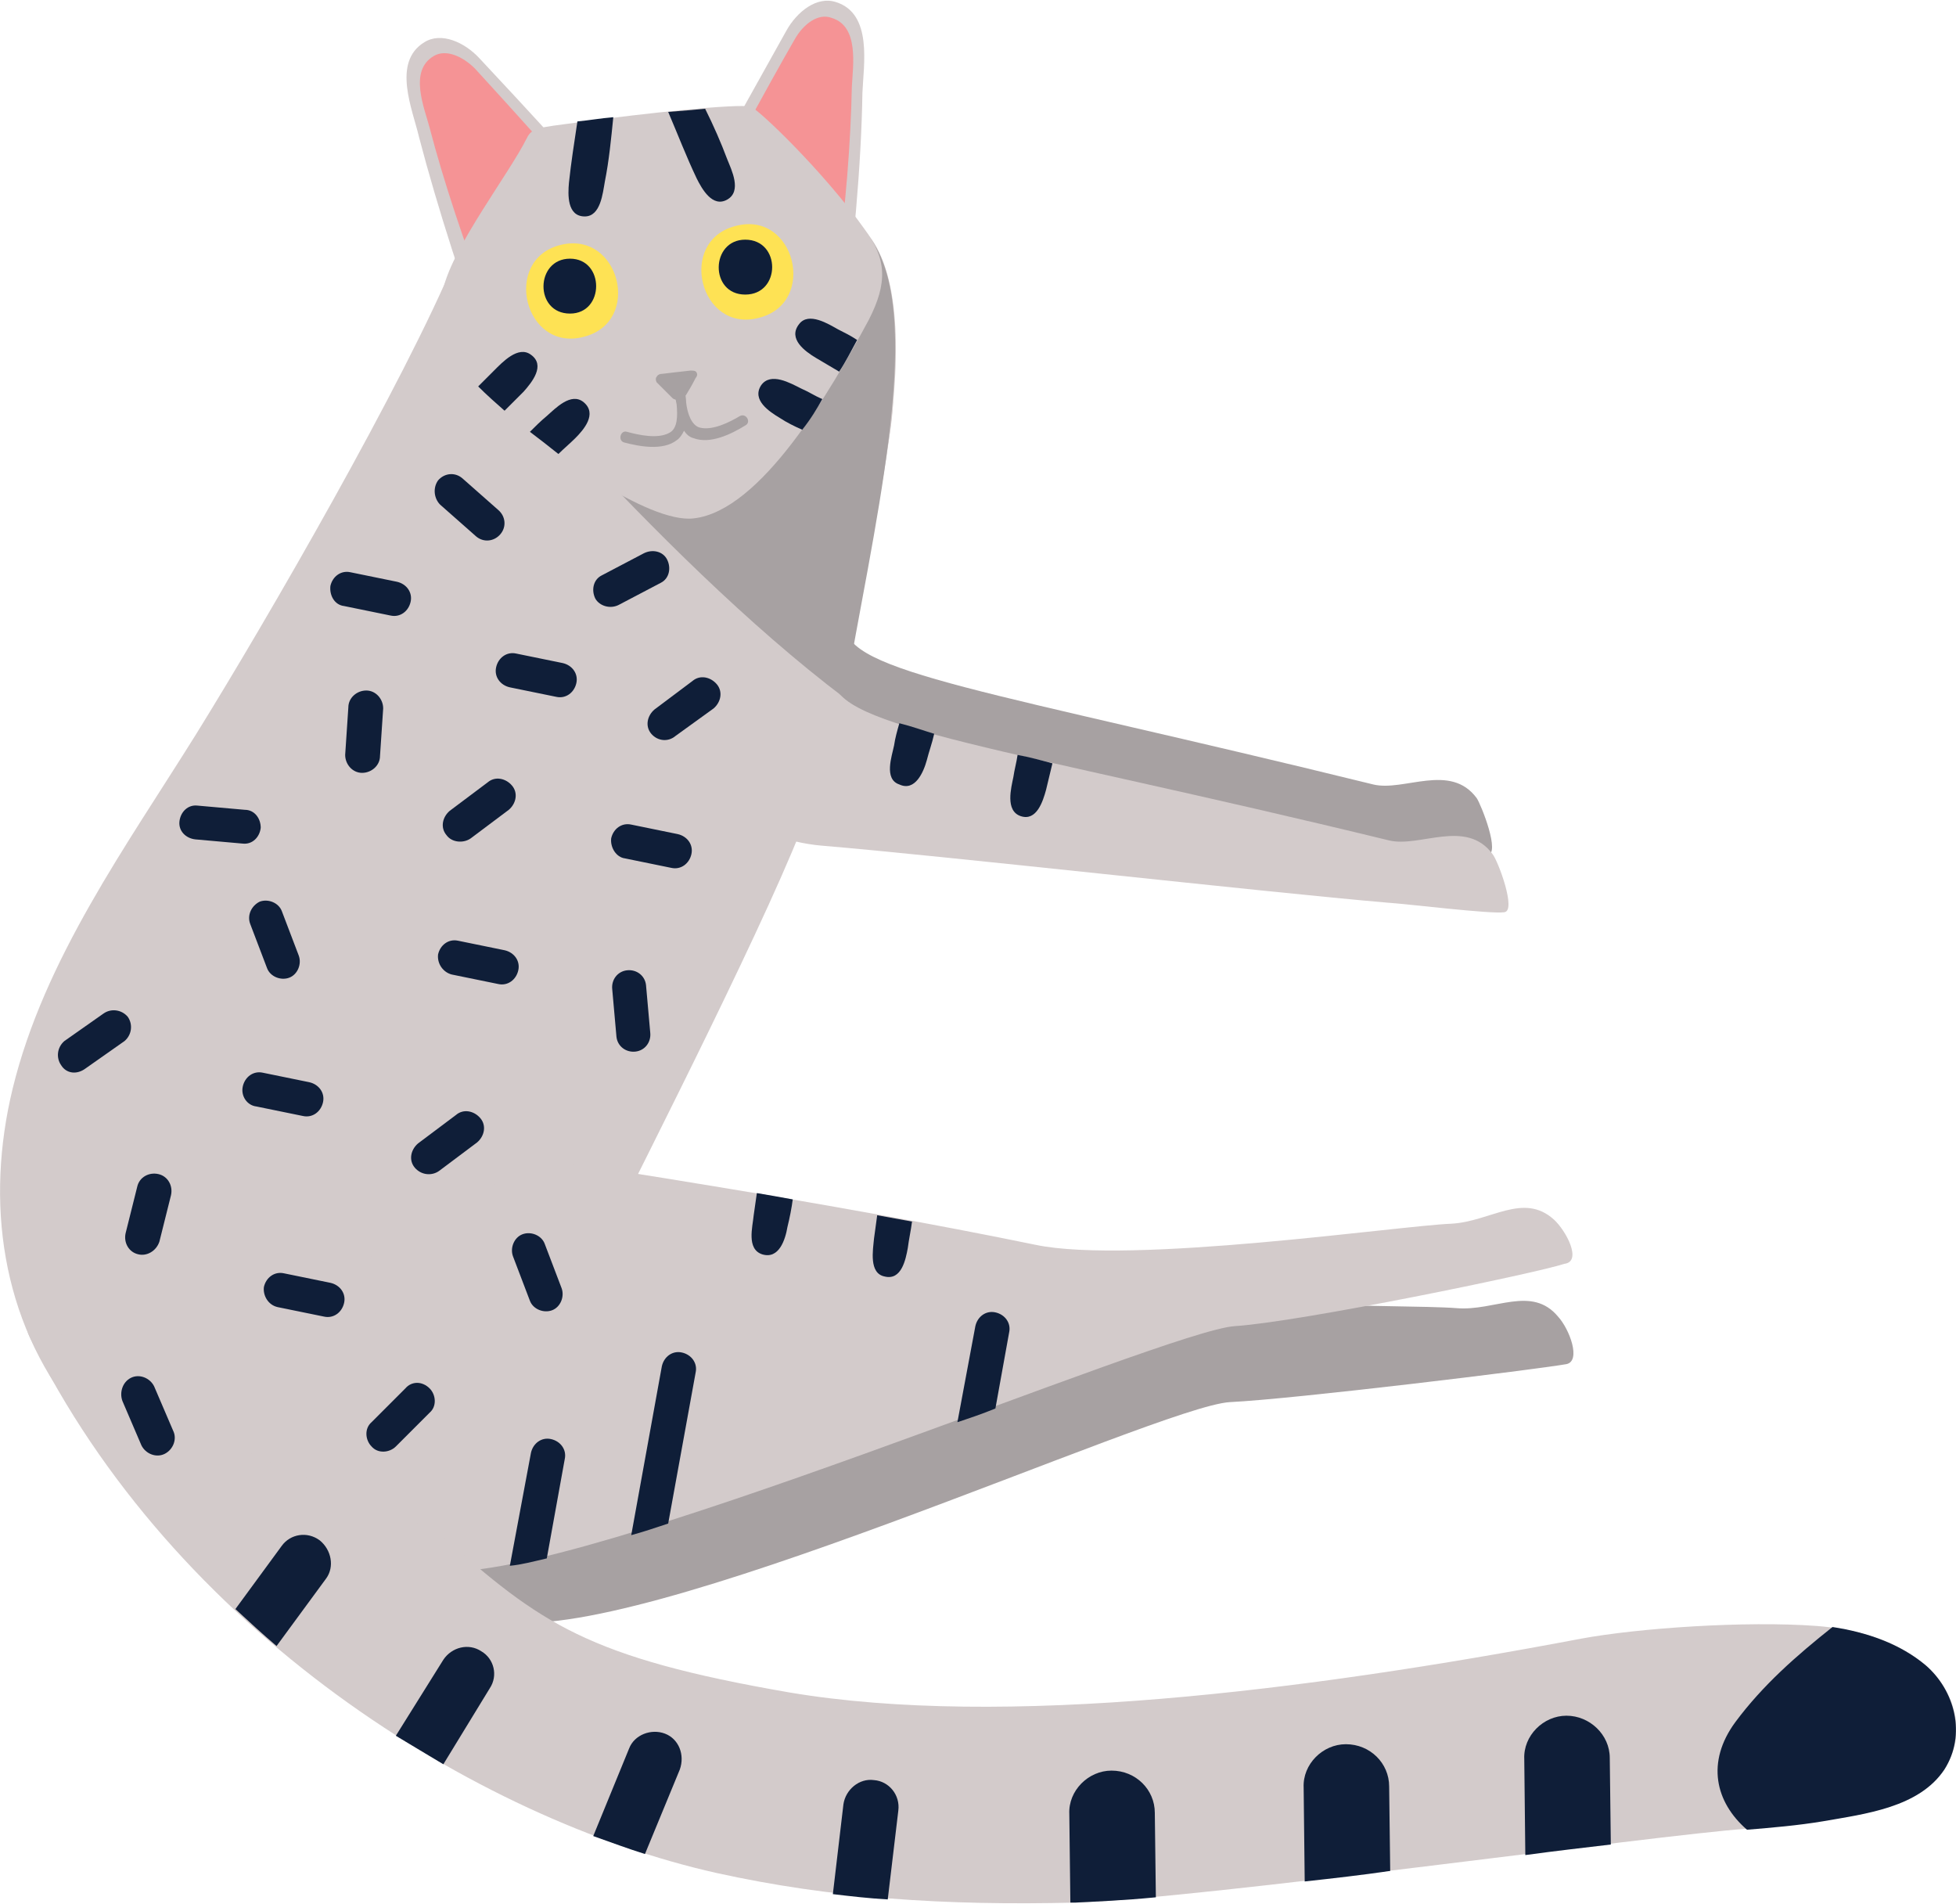 <?xml version="1.0" encoding="UTF-8"?> <!-- Generator: Adobe Illustrator 25.3.1, SVG Export Plug-In . SVG Version: 6.00 Build 0) --> <svg xmlns="http://www.w3.org/2000/svg" xmlns:xlink="http://www.w3.org/1999/xlink" version="1.1" id="Layer_1" x="0px" y="0px" viewBox="0 0 185.3 180.3" style="enable-background:new 0 0 185.3 180.3;" xml:space="preserve"> <style type="text/css"> .st0{fill:#A7A1A2;} .st1{fill:#D3CBCB;} .st2{fill:#F59395;} .st3{fill:#FEE254;} .st4{fill:#0F1E38;} </style> <g> <path class="st0" d="M147.6,124.7c-2.5-3-6-0.5-9.6-0.8c-5-0.4-30.5,0.1-39.3-2.9c-18.7-6.4-48.9-9.5-48.9-9.5s-17-0.8-12.9,1.8 c-1.8,1.9-2.2,5,0,6.5c-4.5-0.2-9-0.1-13.3,0.7c-2.6,0.5-4.3,3-3.8,5.4c-1.3-1-2.5-2.1-3.6-3.3c-4-4.1-2.9,10.1,1.1,14.2 c8.3,8.5,18.5,14.3,30.2,16.7c12.7,2.6,62.2-20.3,69-20.7c6.2-0.3,29.1-3.1,31.9-3.6C149.8,128.9,148.7,125.9,147.6,124.7z"></path> <path class="st0" d="M139.9,75.6c-2.5-3.4-6.9-0.6-9.8-1.3c-36.2-8.9-50.2-10.6-50-15.1c0.2-3.8,2.7-19.8,2.9-26.5 c0.1-3.8-5.1-4.4-5.7-0.5c-0.8,5.2-1.5,10.3-2.3,15.5c-0.5,3.5-1.4,7.2-1.1,10.8c0.1,1.4,0.4,2.6,0.9,3.7c-0.2-0.1-0.5-0.2-0.7-0.3 c-3.4-3.6-7.6-6.4-9-0.5c-1.9,7.9,4.1,12.7,11.2,13.3c10.9,0.9,41.9,4.4,53.6,5.4c1.7,0.1,9.8,1.1,11,0.9 C142.2,80.9,140.3,76.2,139.9,75.6z"></path> <path class="st1" d="M141.4,80.9c-2.5-3.4-6.9-0.6-9.8-1.3C95.4,70.8,78.8,68.9,79,64.3c0.2-3.8,5.4-19.5,5.6-26.2 c0.1-3.8-5.1-4.4-5.7-0.5c-0.8,5.2-1.5,10.3-2.3,15.5c-0.5,3.5-1.4,7.2-1.1,10.8c0.1,1.4,0.4,2.6,0.9,3.7c-0.2-0.1-0.5-0.2-0.7-0.3 c-3.4-3.6-7.6-6.4-9-0.5c-1.9,7.9,4.1,12.7,11.2,13.3c10.9,0.9,41.9,4.4,53.6,5.4c1.7,0.1,9.8,1.1,11,0.9 C143.7,86.3,141.9,81.5,141.4,80.9z"></path> <path class="st1" d="M82.8,23c-1.8-2.9-7.6-5.2-10.7-3.9c-1.2,0.3-2.3,0.8-3.3,1.8c-1.2,1.2-1.9,3-2,4.8c-3-0.8-6.6,0-8.1,3 c-0.3,0.5-0.5,1-0.8,1.5c-0.7-0.1-1.5-0.1-2.2,0c-0.3-2.8-2.7-5.3-5.2-6.1c-4-1.2-5.9-3.1-7.3,0.3c-4.9,11.8-17.9,34.3-24.6,45.1 C12,80.1,4.2,90.8,1.2,103.1c-2.6,10.7-1.1,21.9,5.9,30.6c4.7,5.9,17.9,16.2,25.1,8.7c4.1-1.1,8.1-3.5,11.1-6.1 c7.8-6.7,9.3-9.5,13.9-18.6c4.2-8.5,16.2-32,19.4-41c2.1-4.6-0.8-1.3,0.7-6.1C81.3,57.4,88.4,32.1,82.8,23z"></path> <path class="st1" d="M54.9,15.8c0,0-4.9-5.4-9.5-10.3c-1.4-1.5-3.6-2.5-5.2-1.5c-3.1,1.9-1.1,6.4-0.5,9c1.7,6.5,4.4,15,6.9,21.3 c0.8,1.9,3.8,0.7,3-1.2c-0.7-1.8-1.5-3.7-2.2-5.6c0.2,0.5,0.5,0.9,0.8,1.3c1.1,1.5,3.2,0.2,2.8-1.5c0.3-0.1,0.6-0.2,0.8-0.4 c0.9,0.1,2-0.5,1.9-1.8c0,0,0-0.1,0-0.1C55,25,54.9,15.8,54.9,15.8z"></path> <path class="st0" d="M82.8,23.1c-0.3-0.5-0.7-0.9-1.1-1.3c-0.2,0.3-0.3,0.6-0.4,0.9c-0.2,0.9-0.3,1.7-0.5,2.6 c-0.2,0.4-0.3,0.8-0.3,1.3c-0.2,0.7-0.4,1.4-0.6,2c-0.8,0.5-1.3,1.5-0.9,2.6c0,0,0,0,0,0c-0.1,0.2-0.2,0.4-0.3,0.6 c-1.7-0.5-3.6,0.7-3.4,2.4c-0.3,0-0.5,0.1-0.8,0.3c-2,0.7-4,1.3-6,1.8c-0.1,0-0.1-0.1-0.2-0.1c-1-0.3-1.9,0.1-2.5,0.8 c-0.4,0.1-0.8,0.2-1.3,0.3c-0.3,0-0.7,0.1-1,0.3c-1.1,0.3-2.1,0.6-3.2,0.9c-0.6,0.2-1.1,0.6-1.4,1.1c-0.5-0.5-0.9-0.9-1.4-1.4 c-2.2-2.4-5.7,1.2-3.5,3.5c7.7,8.3,17,17.6,26,24.4C82.6,50.6,87.6,30.8,82.8,23.1z"></path> <path class="st2" d="M55.2,17.8c0,0-6.7-7.5-10.2-11.3c-1.1-1.1-2.7-1.9-3.9-1.2c-2.4,1.4-0.9,4.9-0.4,6.8c1.3,5,3.4,11.3,5.3,16.1 c0.6,1.5,2.9,0.5,2.3-0.9c-0.6-1.4,3.2-5.1,3.2-6c0,0,0-0.1,0-0.1C52.2,21.2,55.2,17.8,55.2,17.8z"></path> <path class="st1" d="M67.7,15.1c0,0,3.5-6.3,6.8-12.2c1-1.8,2.9-3.3,4.7-2.7c3.5,1.1,2.6,6,2.5,8.6c-0.1,6.8-0.9,15.6-1.9,22.3 c-0.3,2.1-3.5,1.6-3.2-0.5c0.3-2,0.6-4,0.8-6c-0.1,0.5-0.3,1-0.5,1.5c-0.7,1.7-3.1,0.9-3.1-0.8c-0.3,0-0.6-0.1-0.9-0.2 c-0.9,0.4-2-0.1-2.2-1.3c0,0,0-0.1,0-0.1C69.7,24,67.7,15.1,67.7,15.1z"></path> <path class="st2" d="M67.9,17.1c0,0,4.8-8.9,7.4-13.4c0.8-1.4,2.2-2.5,3.5-2c2.6,0.8,2,4.5,1.9,6.5C80.6,13.3,80.1,20,79.3,25 c-0.2,1.6-2.7,1.2-2.4-0.4c0.2-1.5-4.3-4.2-4.5-5.1c0,0,0-0.1,0-0.1C71.6,19.8,67.9,17.1,67.9,17.1z"></path> <path class="st1" d="M71.1,10.1c-1.2-0.3-9.9,0.6-16.4,1.5c-3.8,0.5-4.3,0.5-4.8,1.5C48.2,16.5,43,23.2,42,27.3 c-0.5,1.9-0.2,3.8,0.5,5.4c1.2,2.8,4.3,5.2,6.4,7.2c2.8,2.6,12.5,9.7,16.8,9.2c6.4-0.7,13-12.1,16.6-18.8c1.8-3.5,1.7-5.8-0.4-8.6 C78,16.2,71.7,10.2,71.1,10.1z"></path> <path class="st3" d="M53.1,23.2c-5.6,1.4-3.4,10.2,2.2,8.7C60.9,30.5,58.7,21.8,53.1,23.2z"></path> <path class="st4" d="M54,24.5c-3.3,0-3.4,5.2,0,5.2C57.3,29.7,57.3,24.5,54,24.5z"></path> <path class="st3" d="M69.7,21.4c-5.6,1.4-3.4,10.2,2.2,8.7C77.5,28.7,75.3,19.9,69.7,21.4z"></path> <path class="st4" d="M70.6,22.7c-3.3,0-3.4,5.2,0,5.2C74,27.9,74,22.7,70.6,22.7z"></path> <path class="st0" d="M70.1,39.4c-1,0.6-2.6,1.4-3.8,1.1c-0.8-0.2-1.2-1.4-1.3-2.4c0-0.4-0.1-0.8-0.1-1.2c0-0.1,0-0.2-0.1-0.2 c-0.1-0.2-0.2-0.3-0.4-0.2c-0.2,0-0.5,0.1-0.5,0.4c0,0,0,0,0,0.1c0,0,0,0,0,0c0,0,0,0,0,0c0,0,0,0.1,0,0.1c0,0.3,0.1,0.7,0.2,1.2 c0.1,1.1,0.1,2.3-0.7,2.7c-1.1,0.6-2.9,0.2-4-0.1c-0.6-0.2-0.9,0.8-0.3,1c1.5,0.4,3.7,0.8,5-0.2c0.3-0.2,0.5-0.5,0.7-0.9 c0.2,0.3,0.5,0.6,0.9,0.7c1.6,0.6,3.6-0.4,4.9-1.2C71.2,40,70.7,39.1,70.1,39.4z"></path> <path class="st0" d="M66,35.3c-0.1-0.2-0.3-0.2-0.5-0.2c0,0-0.1,0-0.1,0v0c-0.9,0.1-1.8,0.2-2.6,0.3c-0.3,0-0.5,0.1-0.6,0.3 c-0.1,0.1-0.1,0.3,0,0.5c0.5,0.5,1,1,1.5,1.5c0.2,0.2,0.6,0.2,0.8,0.1c0.2-0.1,0.5-0.4,0.5-0.4c0.3-0.5,0.6-1,0.9-1.6 C66,35.7,66.1,35.5,66,35.3z"></path> <path class="st1" d="M147.2,115.5c-2.9-2.6-6,0.2-9.7,0.4c-5,0.2-30.3,3.9-39.4,2c-19.4-4-44-7.7-44-7.7s-22.7,5.6-18.3,7.7 c-1.5,2.1-1.6,5.2,0.8,6.4c-4.5,0.4-8.9,1-13.2,2.3c-2.5,0.8-3.9,3.5-3.1,5.8c-1.4-0.9-2.7-1.8-4-2.8c-4.5-3.5-10.9,2.7-6.4,6.4 c9.3,7.4,20.2,11.9,32,12.8c12.9,1,68.5-22.8,75.1-23.2c6.2-0.4,28.5-5,31.2-5.9C149.9,119.5,148.4,116.6,147.2,115.5z"></path> <path class="st1" d="M182.4,157.7c-2.7-2.3-6.4-3.4-10.3-3.7c-6.7-0.5-16.9,0.2-22.3,1.2c-26.4,5-54.8,8.5-75,5.1 c-19.1-3.3-23.6-6.5-33-14.9c-1.6-1.4-19.7-7.3-24.7-11.7c-3.4-3-16.3-11.1-14.3-7.1c13.6,27.8,42.3,45.7,65.1,50.8 c10.9,2.4,21.6,3.1,34,2.8c12.1-0.4,55-6.4,63.6-7c3-0.2,4.2-0.3,7.2-0.8c3.9-0.6,9.1-1.2,11.5-4.9 C186.4,164.3,185.2,160.1,182.4,157.7z"></path> <path class="st4" d="M184.2,167.6c2.1-3.3,1-7.5-1.8-9.9c-2.4-2-5.5-3.1-8.8-3.6c-3.4,2.7-6.6,5.5-9.2,9c-2.8,3.8-1.9,7.6,1.1,10.2 c2.4-0.2,4.8-0.4,7.2-0.8C176.7,171.8,181.8,171.2,184.2,167.6z"></path> <path class="st4" d="M53.9,17.3c-0.1,1.1-0.2,3.2,1.5,3.2c1.5,0,1.7-2.2,1.9-3.3c0.4-2,0.6-4.1,0.8-6.1c-1.2,0.1-2.3,0.3-3.4,0.4 C54.4,13.5,54.1,15.4,53.9,17.3z M68.9,15.1c-0.6-1.6-1.3-3.2-2.1-4.8c-1,0.1-2.2,0.2-3.5,0.3c0.9,2.1,1.7,4.2,2.7,6.3 c0.5,1,1.5,2.8,2.9,2C70.3,18.1,69.3,16.1,68.9,15.1z"></path> <path class="st4" d="M55.3,38.1c-1.2-1-2.7,0.6-3.5,1.3c-0.6,0.5-1.1,1-1.6,1.5c0.8,0.6,1.7,1.3,2.7,2.1c0.5-0.5,1.1-1,1.6-1.5 C55.3,40.7,56.6,39.2,55.3,38.1z M50.3,33.6c-1.2-0.9-2.7,0.7-3.5,1.5c-0.5,0.5-1,1-1.5,1.5c0.8,0.8,1.7,1.6,2.5,2.3 c0.6-0.6,1.2-1.2,1.8-1.8C50.4,36.2,51.7,34.6,50.3,33.6z"></path> <path class="st4" d="M73.9,39.6c0.6,0.4,1.4,0.8,2.1,1.1c0.8-1,1.4-2,1.9-2.9c-0.7-0.3-1.3-0.7-2-1c-1-0.5-2.9-1.6-3.8-0.3 C71.2,37.9,72.9,39,73.9,39.6z M77.3,33.9c0.7,0.4,1.5,0.9,2.2,1.3c0.6-0.9,1.1-1.9,1.7-3c-0.6-0.4-1.2-0.7-1.8-1 c-0.9-0.5-2.8-1.7-3.7-0.5C74.6,32.1,76.3,33.3,77.3,33.9z"></path> <path class="st4" d="M87.8,72c0.2-0.8,0.5-1.6,0.7-2.5c-1-0.3-2.1-0.7-3.3-1c-0.2,0.7-0.4,1.4-0.5,2.1c-0.2,1-1,3.2,0.5,3.7 C86.7,75,87.5,73.1,87.8,72z"></path> <path class="st4" d="M99.1,74.8c0.2-0.8,0.4-1.7,0.6-2.5c-1.1-0.3-2.2-0.6-3.3-0.8c-0.1,0.7-0.3,1.4-0.4,2.1 c-0.2,1-0.8,3.2,0.7,3.7C98.2,77.8,98.8,75.9,99.1,74.8z"></path> <path class="st4" d="M74.6,116.2c0.2-0.8,0.4-1.8,0.5-2.6c-1.1-0.2-2.2-0.4-3.4-0.6c-0.1,0.7-0.2,1.4-0.3,2.1 c-0.1,1.1-0.7,3.2,0.8,3.7C73.8,119.3,74.4,117.4,74.6,116.2z"></path> <path class="st4" d="M86,118.2c0.1-0.8,0.3-1.7,0.4-2.5c-1.1-0.2-2.2-0.4-3.3-0.6c-0.1,0.7-0.2,1.5-0.3,2.2c-0.1,1.1-0.5,3.3,1,3.6 C85.4,121.3,85.8,119.3,86,118.2z"></path> <path class="st4" d="M25,121.9L25,121.9c0.2-0.9,1-1.5,1.9-1.3l4.4,0.9c0.9,0.2,1.5,1,1.3,1.9l0,0c-0.2,0.9-1,1.5-1.9,1.3l-4.4-0.9 C25.4,123.6,24.9,122.7,25,121.9z"></path> <path class="st4" d="M51.8,147.6l1.7-9.4c0.2-0.9-0.4-1.7-1.3-1.9c-0.9-0.2-1.7,0.4-1.9,1.3l-2,10.7 C49.4,148.2,50.5,147.9,51.8,147.6z"></path> <path class="st4" d="M63,164.2c-1.3-0.5-2.9,0.1-3.4,1.4l-3.4,8.3c1.7,0.6,3.3,1.2,4.9,1.7l3.3-8C64.9,166.2,64.3,164.7,63,164.2z M82.8,168.6c-1.4-0.2-2.7,0.9-2.9,2.3l-1,8.5c1.7,0.2,3.4,0.4,5.2,0.5l1-8.4C85.3,170,84.2,168.7,82.8,168.6z M30.3,145.9 c-1.2-0.9-2.8-0.6-3.6,0.5l-4.4,6c1.3,1.2,2.6,2.4,3.9,3.5l4.7-6.4C31.7,148.4,31.4,146.8,30.3,145.9z M45.6,156.4 c-1.2-0.8-2.8-0.4-3.6,0.8l-4.5,7.2c1.5,0.9,3,1.8,4.5,2.7l4.4-7.2C47.2,158.7,46.8,157.1,45.6,156.4z"></path> <path class="st4" d="M127.5,165.2c-2.2,0-4.1,1.9-4,4.1l0.1,8.9c2.7-0.3,5.4-0.6,8.1-1l-0.1-8C131.6,167,129.8,165.2,127.5,165.2z M105.3,167.7c-2.2,0-4.1,1.9-4,4.1l0.1,8.4c0.2,0,0.4,0,0.5,0c1.9-0.1,4.5-0.2,7.6-0.5l-0.1-8 C109.4,169.5,107.6,167.7,105.3,167.7z M152.5,166.5c0-2.2-1.9-4-4.1-4c-2.2,0-4.1,1.9-4,4.1l0.1,9.1c2.9-0.4,5.6-0.7,8.1-1 L152.5,166.5z"></path> <path class="st4" d="M63.3,144.3l2.6-14.3c0.2-0.9-0.4-1.7-1.3-1.9c-0.9-0.2-1.7,0.4-1.9,1.3l-2.9,16 C60.9,145.1,62.1,144.7,63.3,144.3z"></path> <path class="st4" d="M94.3,133.4l1.3-7.2c0.2-0.9-0.4-1.7-1.3-1.9c-0.9-0.2-1.7,0.4-1.9,1.3l-1.7,9.1 C91.9,134.3,93.1,133.9,94.3,133.4z"></path> <path class="st4" d="M23,102.9L23,102.9c0.2-0.9,1-1.5,1.9-1.3l4.4,0.9c0.9,0.2,1.5,1,1.3,1.9l0,0c-0.2,0.9-1,1.5-1.9,1.3l-4.4-0.9 C23.4,104.7,22.8,103.8,23,102.9z"></path> <path class="st4" d="M34.7,65.4L34.7,65.4c0.9,0,1.6,0.8,1.6,1.7L36,71.6c0,0.9-0.8,1.6-1.7,1.6l0,0c-0.9,0-1.6-0.8-1.6-1.7L33,67 C33,66.1,33.8,65.4,34.7,65.4z"></path> <path class="st4" d="M41.5,90.4L41.5,90.4c0.2-0.9,1-1.5,1.9-1.3l4.4,0.9c0.9,0.2,1.5,1,1.3,1.9l0,0c-0.2,0.9-1,1.5-1.9,1.3 l-4.4-0.9C42,92.1,41.4,91.3,41.5,90.4z"></path> <path class="st4" d="M47,63.2L47,63.2c0.2-0.9,1-1.5,1.9-1.3l4.4,0.9c0.9,0.2,1.5,1,1.3,1.9l0,0c-0.2,0.9-1,1.5-1.9,1.3l-4.4-0.9 C47.4,64.9,46.8,64.1,47,63.2z"></path> <path class="st4" d="M57.9,79.4L57.9,79.4c0.2-0.9,1-1.5,1.9-1.3l4.4,0.9c0.9,0.2,1.5,1,1.3,1.9l0,0c-0.2,0.9-1,1.5-1.9,1.3 l-4.4-0.9C58.4,81.2,57.8,80.3,57.9,79.4z"></path> <path class="st4" d="M56.4,56.7L56.4,56.7c-0.4-0.8-0.2-1.8,0.6-2.2l4-2.1c0.8-0.4,1.8-0.2,2.2,0.6l0,0c0.4,0.8,0.2,1.8-0.6,2.2 l-4,2.1C57.8,57.7,56.8,57.4,56.4,56.7z"></path> <path class="st4" d="M31.3,55.5L31.3,55.5c0.2-0.9,1-1.5,1.9-1.3l4.4,0.9c0.9,0.2,1.5,1,1.3,1.9l0,0c-0.2,0.9-1,1.5-1.9,1.3 l-4.4-0.9C31.7,57.3,31.2,56.4,31.3,55.5z"></path> <path class="st4" d="M39.3,110.6L39.3,110.6c-0.6-0.7-0.4-1.7,0.3-2.3l3.6-2.7c0.7-0.6,1.7-0.4,2.3,0.3l0,0 c0.6,0.7,0.4,1.7-0.3,2.3l-3.6,2.7C40.9,111.4,39.9,111.3,39.3,110.6z"></path> <path class="st4" d="M61.7,69.5L61.7,69.5c-0.6-0.7-0.4-1.7,0.3-2.3l3.6-2.7c0.7-0.6,1.7-0.4,2.3,0.3l0,0c0.6,0.7,0.4,1.7-0.3,2.3 L64,69.7C63.3,70.3,62.3,70.2,61.7,69.5z"></path> <path class="st4" d="M41.5,45.5L41.5,45.5c0.6-0.7,1.6-0.8,2.3-0.2l3.4,3c0.7,0.6,0.8,1.6,0.2,2.3l0,0c-0.6,0.7-1.6,0.8-2.3,0.2 l-3.4-3C41.1,47.2,41,46.2,41.5,45.5z"></path> <path class="st4" d="M42.3,79.1L42.3,79.1c-0.6-0.7-0.4-1.7,0.3-2.3l3.6-2.7c0.7-0.6,1.7-0.4,2.3,0.3l0,0c0.6,0.7,0.4,1.7-0.3,2.3 l-3.6,2.7C43.9,79.9,42.8,79.8,42.3,79.1z"></path> <path class="st4" d="M24.7,78.4L24.7,78.4c-0.1,0.9-0.8,1.6-1.7,1.5l-4.5-0.4c-0.9-0.1-1.6-0.8-1.5-1.7l0,0 c0.1-0.9,0.8-1.6,1.7-1.5l4.5,0.4C24.1,76.7,24.7,77.5,24.7,78.4z"></path> <path class="st4" d="M60.2,99.6L60.2,99.6c-0.9,0.1-1.7-0.5-1.8-1.4l-0.4-4.5c-0.1-0.9,0.5-1.7,1.4-1.8l0,0 c0.9-0.1,1.7,0.5,1.8,1.4l0.4,4.5C61.7,98.7,61.1,99.5,60.2,99.6z"></path> <path class="st4" d="M5.8,100.9L5.8,100.9c-0.5-0.7-0.4-1.7,0.3-2.3l3.7-2.6c0.7-0.5,1.7-0.4,2.3,0.3l0,0c0.5,0.7,0.4,1.7-0.3,2.3 l-3.7,2.6C7.3,101.8,6.3,101.7,5.8,100.9z"></path> <path class="st4" d="M49.5,116.9L49.5,116.9c0.8-0.3,1.8,0.1,2.1,0.9l1.6,4.2c0.3,0.8-0.1,1.8-0.9,2.1l0,0 c-0.8,0.3-1.8-0.1-2.1-0.9l-1.6-4.2C48.3,118.2,48.7,117.2,49.5,116.9z"></path> <path class="st4" d="M24.6,85.4L24.6,85.4c0.8-0.3,1.8,0.1,2.1,0.9l1.6,4.2c0.3,0.8-0.1,1.8-0.9,2.1l0,0c-0.8,0.3-1.8-0.1-2.1-0.9 l-1.6-4.2C23.4,86.7,23.8,85.8,24.6,85.4z"></path> <path class="st4" d="M12.4,130.5L12.4,130.5c0.8-0.4,1.8,0,2.2,0.8l1.8,4.2c0.4,0.8,0,1.8-0.8,2.2l0,0c-0.8,0.4-1.8,0-2.2-0.8 l-1.8-4.2C11.3,131.9,11.6,130.9,12.4,130.5z"></path> <path class="st4" d="M13.1,118.8L13.1,118.8c-0.9-0.2-1.4-1.1-1.2-2l1.1-4.4c0.2-0.9,1.1-1.4,2-1.2l0,0c0.9,0.2,1.4,1.1,1.2,2 l-1.1,4.4C14.8,118.5,13.9,119,13.1,118.8z"></path> <path class="st4" d="M40.7,131.5L40.7,131.5c0.6,0.6,0.7,1.7,0,2.3l-3.2,3.2c-0.6,0.6-1.7,0.7-2.3,0l0,0c-0.6-0.6-0.7-1.7,0-2.3 l3.2-3.2C39,130.8,40,130.8,40.7,131.5z"></path> </g> </svg> 